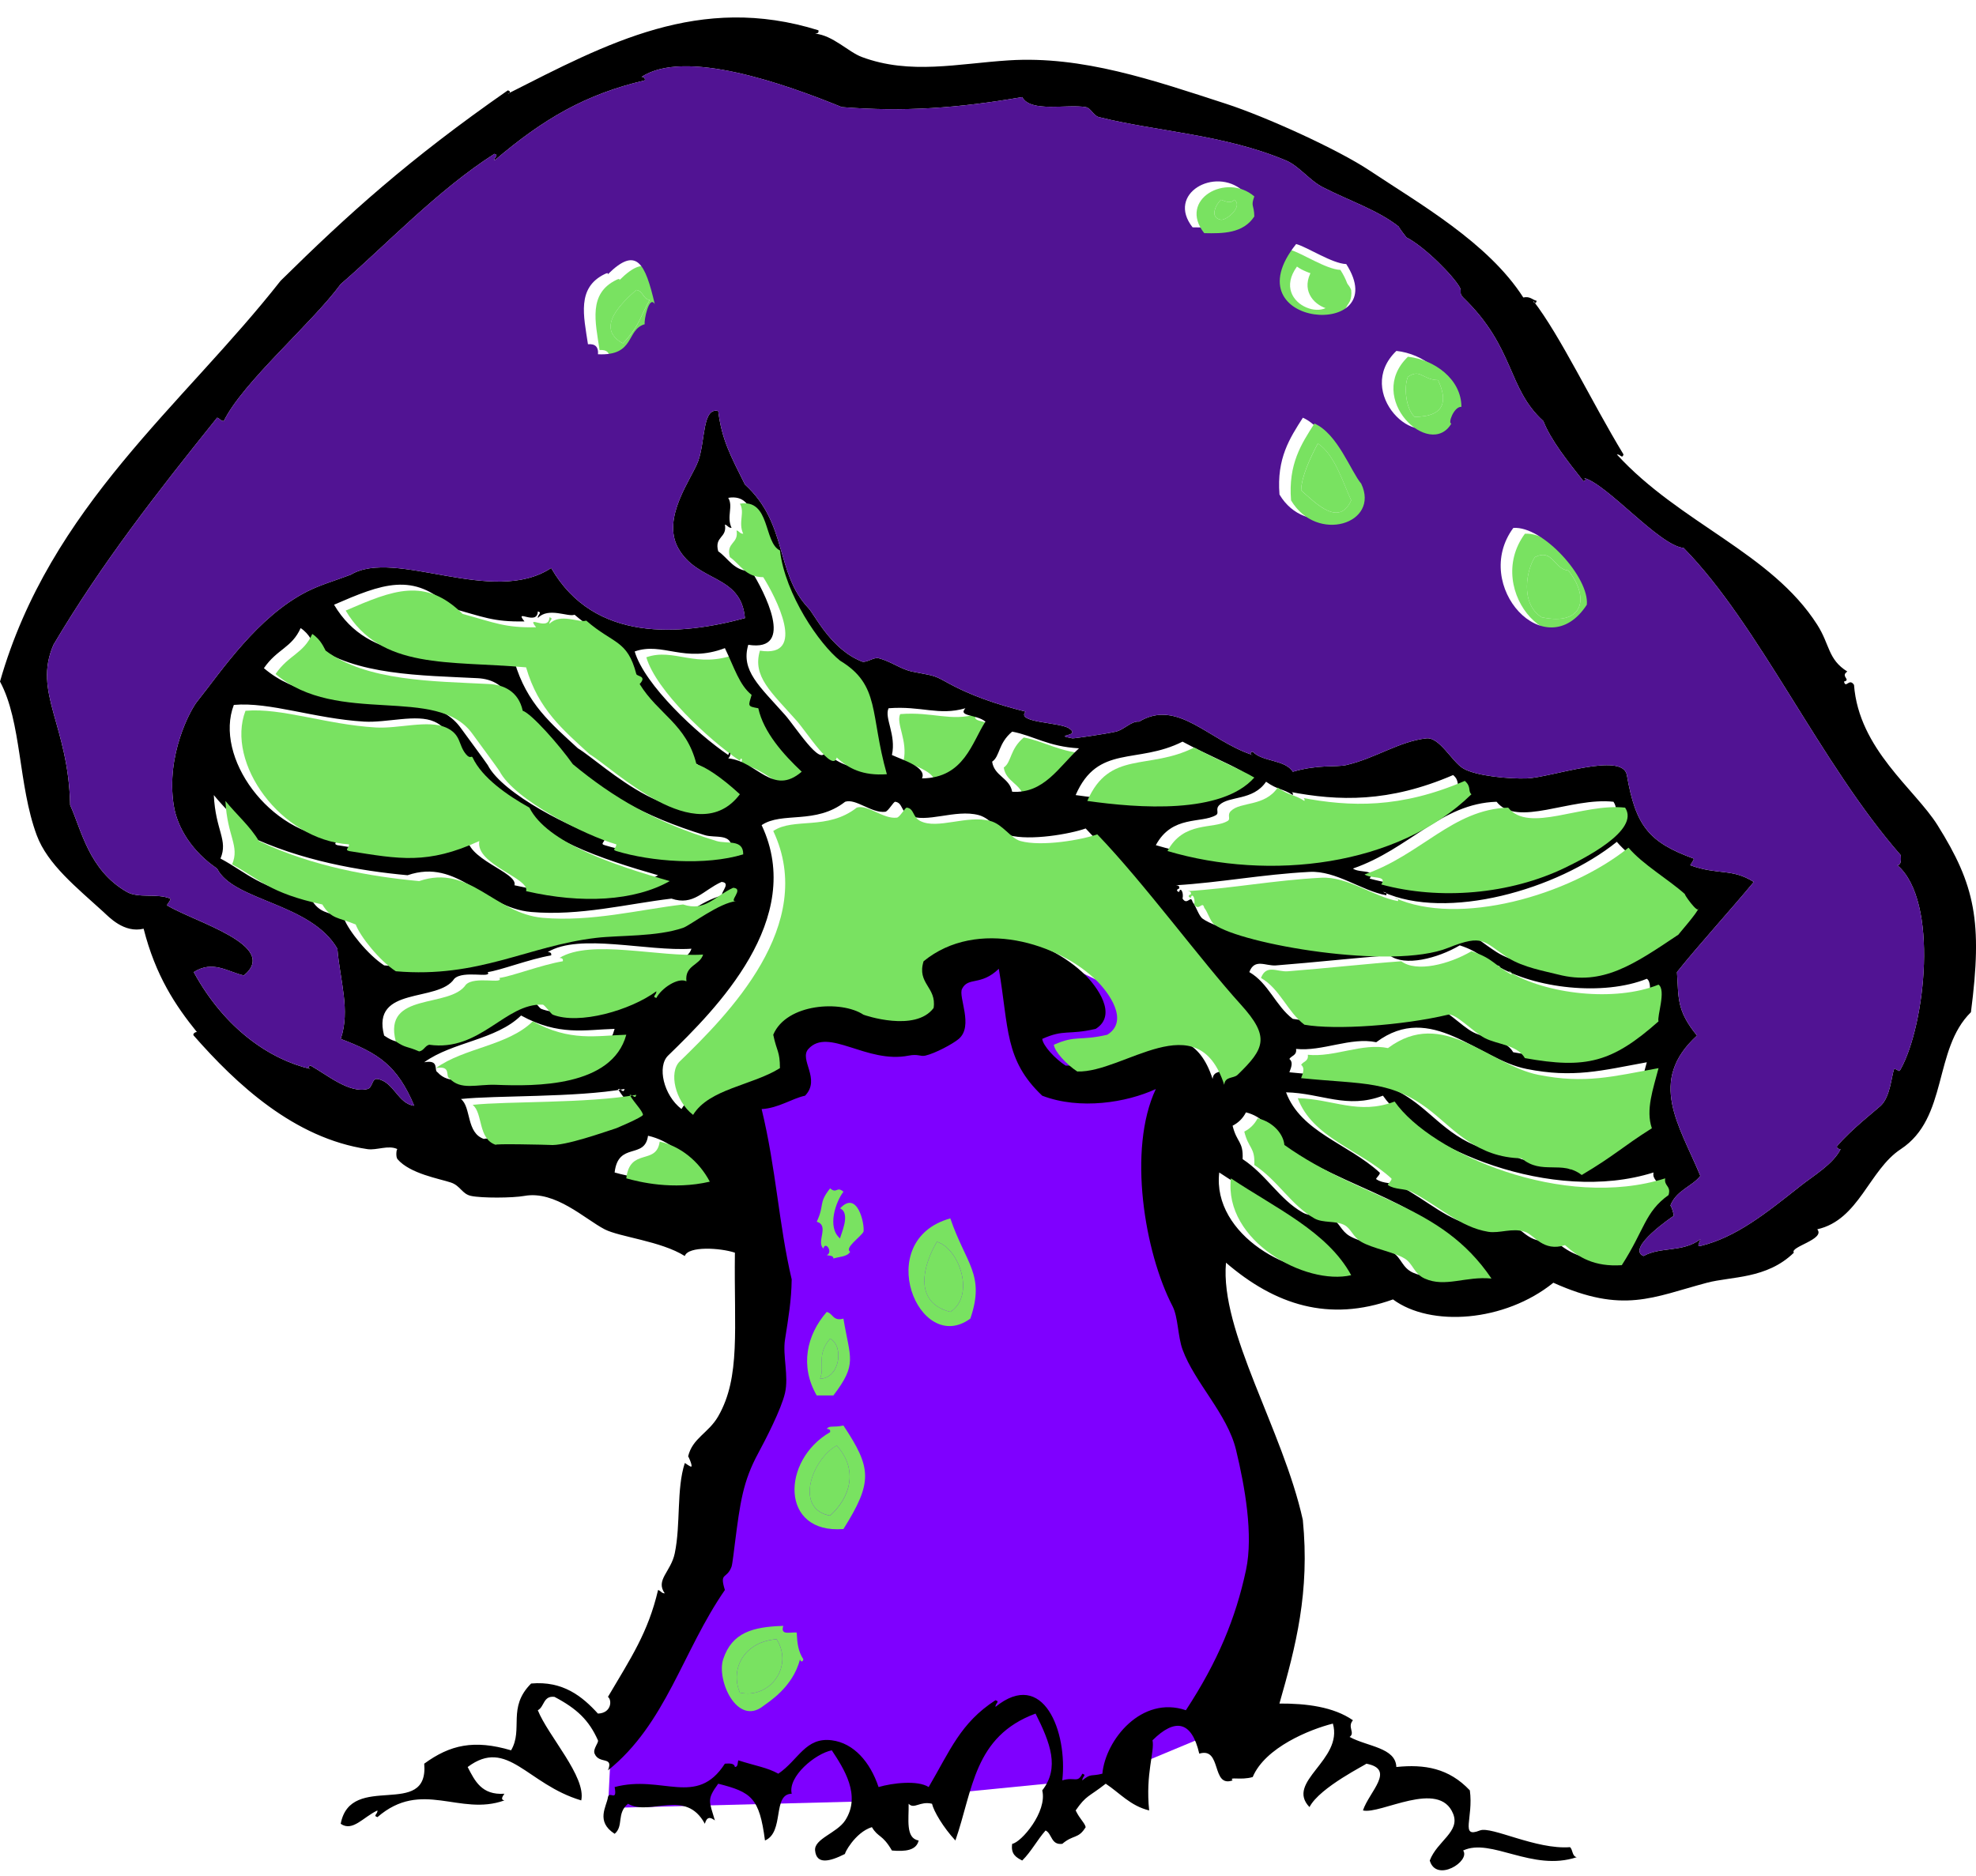 <?xml version="1.0" encoding="UTF-8" standalone="no"?>
<svg width="339.52" xmlns="http://www.w3.org/2000/svg" height="322.36">
 <g id="svg_57">
  <g id="svg_59" fill-rule="evenodd">
   <path id="svg_2" fill="#7f00ff" d="m210.65 296.94s6.888-18.368 6.888-30.421c0-12.054-8.61-34.439-8.61-34.439s-4.018-24.107-5.165-32.717c-1.148-8.609 0-23.533 0-23.533l-52.233-25.255-28.125 30.421s6.314 27.551 8.036 38.457c1.722 10.905-10.332 41.326-10.332 41.326l-16.071 38.457-0.574 11.479 44.771-1.148 40.752-4.018 20.663-8.609z"/>
   <g fill="#79e261">
    <path id="svg_7" d="m221.7 42.94c1.965 0.535 6.19 3.361 8.609 3.444 8.368 13.095-20.227 11.071-8.609-3.444zm7.461 6.888c-0.961-2.483-4.357-2.531-6.313-4.018-4.923 6.784 7.077 10.61 6.313 4.018z"/>
    <path id="svg_8" d="m112.78 56.716c-3.268 0.953-1.58 5.476-8.036 5.166 0.104-1.252-0.47-1.826-1.722-1.722-0.736-4.894-1.96-9.694 2.87-12.054 0.898-0.439 0.389 0.182 0.574 0 4.929-4.868 6.396-1.851 8.036 5.166-0.985-1.655-1.913 2.929-1.722 3.444zm-5.739 2.296c2.999-3.253 2.799-4.319 4.592-7.462-1.17-0.169-1.125-1.553-2.296-1.722-2.291 2.041-7.253 6.522-2.296 9.184z"/>
    <path id="svg_9" d="m225.85 45.81c1.956 1.487 5.353 1.535 6.313 4.018 0.764 6.592-11.236 2.766-6.313-4.018z"/>
    <path id="svg_10" d="m109.33 49.828c1.17 0.169 1.125 1.553 2.296 1.722-1.793 3.143-1.593 4.208-4.592 7.462-4.956-2.662 0.006-7.143 2.296-9.184z"/>
    <path id="svg_11" d="m241.92 64.751c2.159-1.45 2.424 0.499 5.166 0.574 1.577 3.335 1.407 6.293-4.018 6.313-1.535-1.406-1.885-5.174-1.148-6.887z"/>
    <path id="svg_12" d="m226.43 76.231c2.875 1.741 4.466 7.05 5.739 9.758-2.088 4.595-5.963 0.608-8.609-1.722 0.086-2.39 1.541-5.531 2.87-8.036z"/>
    <path id="svg_13" d="m262.01 91.729c5.091-0.363 13.1 8.583 12.627 13.202-7.02 10.824-19.946-3.285-12.627-13.202zm2.869 14.349c7.35 1.57 8.229-3.503 4.592-8.036-2.506-0.222-2.616-3.821-5.739-2.296-1.366 1.978-2.661 7.926 1.147 10.332z"/>
    <path id="svg_14" d="m263.73 95.747c3.123-1.525 3.233 2.074 5.739 2.296 3.638 4.533 2.758 9.605-4.592 8.036-3.807-2.407-2.512-8.355-1.147-10.332z"/>
    <path id="svg_15" d="m132.29 122.72c0.909 4.14 4.321 7.953 7.462 10.906-4.986 4.292-7.639-1.79-12.627-2.296 0.689-0.659 0.224-1.455 0-0.574-5.4-3.669-14.398-12.08-16.072-17.793 4.787-1.702 8.533 2.075 15.498-0.574 1.646 3.404 2.476 6.326 4.592 8.036-0.575 1.953-0.756 1.955 1.147 2.295z"/>
    <path id="svg_16" d="m171.32 125.02c-2.3 3.494-3.641 9.703-10.905 9.758 0.87-1.9-3.192-3.121-5.166-4.018 0.773-3.473-1.347-6.395-0.574-8.036 5.653-0.443 8.61 1.333 13.202 0-1.338 1.46 1.844 0.994 3.443 2.296z"/>
    <path id="svg_17" d="m175.91 126.74c3.745 0.721 6.125 2.567 11.479 2.87-3.475 3.202-6.019 7.813-11.479 7.462-0.459-2.411-3.073-2.667-3.444-5.166 1.375-0.936 1.002-3.128 3.444-5.166z"/>
    <path id="svg_18" d="m160.99 213.41c3.945 1.234 6.573 9.345 2.296 12.054-6.658-1.698-4.459-8.453-2.296-12.054z"/>
    <path id="svg_19" d="m142.05 225.47c1.095 0.244 1.039 1.64 2.87 1.147 1.138 6.89 2.445 7.726-1.722 13.202h-2.87c-2.911-5.02-1.749-10.383 1.722-14.349zm-1.148 11.48c3.438-0.062 4.14-5.685 1.722-6.888-2.421 2.873-0.825 4.648-1.722 6.888z"/>
    <path id="svg_20" d="m142.62 230.06c2.417 1.203 1.716 6.825-1.722 6.888 0.897-2.24-0.699-4.015 1.722-6.888z"/>
   </g>
   <path id="svg_21" d="m87.244 15.537c0.651 0.109 0.319 0.576 0 0.574 17.087-8.657 32.97-17.281 53.38-10.905 0.105 0.488-0.224 0.542-0.574 0.574 3.066 0.293 5.698 3.148 8.036 4.018 8.312 3.093 16.495 1.13 25.255 0.574 12.644-0.802 24.788 3.396 37.31 7.462 6.831 2.219 19.212 7.835 24.681 11.479 8.499 5.663 20.363 12.383 26.403 21.812 1.199-0.243 1.521 0.393 2.296 0.574-0.109 0.652-0.576 0.319-0.574 0 4.69 6.075 9.9 17.175 15.498 26.403-0.255 0.834-0.504-0.059-1.148 0 10.805 11.821 26.558 16.906 34.439 29.273 2.194 3.444 1.809 5.939 5.165 8.036-1.27 0.827 0.723 1.4-0.573 1.722 0.32 1.296 0.895-0.696 1.722 0.574 0.827 11.053 10.469 17.912 14.35 24.107 6.454 10.305 7.758 16.536 5.739 32.143-6.492 6.371-3.879 18.162-12.054 23.533-5.461 3.589-7.183 12.173-14.349 13.775 1.448 1.731-4.801 3.02-4.019 4.019-4.673 4.556-10.754 4.06-14.923 5.166-9.334 2.476-14.386 5.407-26.403 0-8.367 6.759-21.09 7.653-27.552 2.869-11.023 3.949-20.273 0.935-28.698-6.313-1.053 11.836 9.774 28.691 13.201 44.196 1.229 12.396-1.206 21.744-4.018 31.569 4.556-0.026 9.283 0.542 12.627 2.87-1.02 1.2 0.451 2.157-0.573 2.869 3.058 1.669 7.913 1.814 8.035 5.166 4.823-0.498 9.016 0.183 12.628 4.018 0.655 4.741-1.735 8.271 1.722 6.889 1.969-0.788 9.657 3.331 15.498 2.869 0.493 0.463 0.34 1.572 1.147 1.723-7.624 2.558-14.736-3.402-19.516-1.148 1.304 1.838-4.626 5.579-5.739 1.722 1.276-3.365 5.267-4.933 4.018-8.035-2.416-6.001-12.517 0.176-15.497-0.574 1.079-3.24 5.697-7.068 0.573-8.036 0.227 0.043-8.011 4.037-9.758 7.462-4.199-4.377 5.824-8.057 4.019-14.35-3.904 0.976-11.635 4.082-13.775 9.184-2.062 0.609-4.173-0.129-3.444 0.574-3.727 1.33-1.799-5.8-5.739-4.592-1.313-5.701-4.201-6.103-8.036-2.296 0.404 1.911-1.229 5.728-0.574 12.054-3.23-0.787-5.042-2.994-7.462-4.592-2.948 2.316-3.325 1.937-5.165 4.592 0.736 1.531 1.542 2.102 1.722 2.87-1.266 2.083-2.103 1.231-4.018 2.87-1.965 0.242-1.726-1.72-2.87-2.296-1.439 1.622-2.473 3.649-4.019 5.165-1.006-0.524-1.994-1.067-1.722-2.869 1.545-0.235 6.062-5.491 5.166-9.185 3.041-3.885 1.377-8.166-1.148-13.201-10.626 3.923-10.752 13.131-13.775 21.812-2.085-2.242-3.725-5.026-4.018-6.313-2.095-0.51-3.057 1.014-4.018 0 0.056 2.622-0.575 5.932 1.722 6.313-0.392 1.713-2.285 1.924-4.592 1.722-1.692-2.883-2.327-2.149-3.444-4.018-2.945 0.917-4.857 4.727-4.592 4.592-2.719 1.378-4.924 1.86-5.166-0.574-0.2-2.012 3.753-2.995 5.166-5.166 2.802-4.304-0.246-8.952-2.296-12.054-2.85 0.564-7.583 4.511-6.888 7.462-3.373 0.05-1.203 6.6-4.592 8.036-0.96-7.354-2.329-8.31-8.036-9.758-2.023 2.771-1.533 2.998-0.574 6.313-0.827-0.643-1.4-0.618-1.722 0.574-3.322-6.145-9.392-1.238-13.202-3.443-2.021 1.673-0.696 3.818-2.296 5.165-3.322-2.137-1.375-4.697-1.148-6.313 0.245-1.12 1.64 0.938 1.148-1.722 8.17-2.188 14.083 3.538 18.941-4.019 0.815-0.049 1.625-0.095 1.722 0.574 0.558-0.016 0.445-0.703 0.574-1.147 3.083 0.981 4.953 1.228 6.888 2.296 3.472-2.362 4.662-6.322 9.184-5.74 3.788 0.487 6.591 3.73 8.036 8.036 2.381-0.7 6.721-1.212 8.61 0 3.7-6.301 5.451-11.012 11.479-14.924 0.835 0.255-0.058 0.504 0 1.148 8.219-6.668 12.417 4.273 11.48 12.627 2.161-0.652 2.613 0.55 3.443-1.147 0.834 0.254-0.059 0.504 0 1.147 1.556-1.258 1.429-0.636 3.444-1.147 0.537-5.835 6.766-13.494 14.35-10.906 5.471-8.34 8.561-15.805 10.331-24.106 1.28-6.005-0.181-14.307-1.722-20.664-1.496-6.171-7.104-11.532-9.184-17.219-0.823-2.25-0.746-5.584-1.723-7.462-4.775-9.187-7.765-26.902-2.869-37.309-4.999 2.319-13.029 3.635-19.516 1.147-6.509-6.153-5.714-11.618-7.462-21.811-3.119 3.003-5.238 1.327-6.313 3.444-0.697 1.371 2.034 6.389-0.574 8.609-1.007 0.857-4.059 2.492-5.74 2.87-0.864 0.194-1.225-0.325-2.87 0-7.258 1.436-13.786-4.938-17.22-1.147-1.669 1.841 2.203 5.155-0.574 8.035-2.208 0.459-4.575 2.149-7.462 2.296 2.519 10.384 2.922 19.717 5.166 29.273-0.047 3.597-0.551 6.512-1.147 10.331-0.435 2.78 0.665 6.261 0 9.184-0.633 2.781-3.371 8.078-4.592 10.332-2.635 4.866-3.115 8.455-4.018 15.497-0.108 0.84-0.427 3.619-0.574 4.019-0.831 2.255-2.125 0.864-1.148 4.018-7.294 10.548-10.119 22.998-20.089 30.995 1.009-2.523-1.506-0.977-2.296-2.87-0.337-0.811 0.749-1.905 0.574-2.296-1.545-3.459-3.602-5.425-7.462-7.462-1.964-0.242-1.725 1.72-2.87 2.296 1.769 4.424 8.351 11.449 7.461 15.498-9.34-2.777-12.66-10.875-19.515-5.74 1.238 2.397 2.411 4.86 6.313 4.592-0.353 0.512-0.693 1.027 0 1.148-7.72 2.78-14.186-3.715-21.811 2.87-0.834-0.255 0.058-0.504 0-1.148-2.449 1.144-4.283 3.719-6.314 2.296 1.704-9.049 15.172-0.692 14.35-10.332 4.448-3.251 8.562-4.172 14.923-2.296 2.147-3.646-0.703-7.328 3.444-11.479 5.441-0.485 8.762 2.179 11.479 5.166 2.339-0.077 2.452-2.328 1.722-2.87 3.94-6.688 6.896-11.047 8.61-18.367 0.465 0.109 0.572 0.576 1.148 0.574-1.639-2.311 1.053-3.683 1.722-6.888 1.038-4.975 0.269-11.043 1.722-15.498 0.025-0.075 1.048 0.783 1.148 0.574 0.137-0.286-0.555-1.803-0.574-1.722 0.741-3.152 3.499-3.989 5.166-6.888 3.881-6.75 2.702-14.984 2.87-28.125-2.478-0.832-8.013-1.18-8.61 0.573-4.137-2.588-11.204-3.258-13.775-4.592-3.405-1.767-8.473-6.697-13.775-5.739-2.056 0.371-7.366 0.394-9.184 0-1.559-0.338-1.809-1.744-3.444-2.296-1.941-0.656-7.042-1.509-9.184-4.019-0.336-0.394-0.184-1.81 0-1.722-1.575-0.761-3.552 0.238-5.166 0-12.58-1.855-22.562-11.204-29.847-19.515-0.293-0.335 0.45-0.727 0.574-0.574-3.732-4.605-7.127-9.718-9.184-17.793-3.365 0.811-5.976-2.038-6.888-2.87-4.596-4.195-9.615-8.177-11.479-13.202-3.196-8.62-2.574-19.505-6.311-26.404 8.602-30.122 31.42-47.476 48.214-68.878 11.559-11.391 21.966-20.833 39.031-32.717zm57.398 2.87c-9.711-3.954-26.98-10.132-34.439-5.166 0.228-0.152 0.774 0.227 0.574 0.574-10.143 2.384-17.378 6.575-25.829 13.776-0.059-0.644 0.834-0.894 0-1.148-9.71 6.172-18.982 15.995-26.403 22.385-4.965 6.758-16.838 16.881-20.089 23.533-0.576 0.002-0.683-0.465-1.148-0.574-10.407 12.953-19.921 25.149-28.125 39.031-3.567 8.237 2.598 13.745 2.87 27.551 1.913 4.167 3.189 11.183 9.758 14.923 1.992 1.135 5.212 0.19 7.461 1.148 0.219 0.093-0.656 1.098-0.574 1.148 4.659 2.86 19.458 6.904 13.201 12.054-2.814-0.634-5.33-2.676-8.609-0.574 5.321 9.757 13.12 15.039 20.089 16.646-0.302-0.069-0.665-0.407 0-0.574 2.966 1.665 6.618 4.797 9.757 4.019 0.919-0.229 0.744-1.887 1.722-1.723 2.834 0.478 3.515 4.287 6.314 4.592-2.917-6.921-6.149-9.027-12.628-11.479 1.691-4.926-0.14-10.092-0.574-15.497-4.581-7.899-17.877-8.183-20.664-13.776-4.233-2.875-6.848-6.967-7.461-10.905-1.347-8.646 2.883-16.373 4.018-17.793 4.264-5.339 10.367-14.605 18.941-18.941 2.271-1.148 5.047-1.942 7.462-2.87 7.667-4.606 24.406 5.48 34.439-1.148 7.414 12.892 22.255 11.602 33.291 8.61-0.664-7.605-8.172-6.058-11.479-12.054-2.887-5.232 2.329-11.871 3.444-14.923 1.252-3.429 0.695-9.307 3.444-8.61 0.621 4.923 2.073 7.583 4.592 12.627 7.424 6.778 5.141 15.124 10.906 21.237 1.105 1.172 3.864 7.083 9.184 9.184 0.738 0.292 2.044-0.783 2.87-0.574 2.081 0.525 3.815 1.895 5.74 2.296 3.369 0.703 3.571 0.501 5.74 1.722 4.406 2.48 8.961 3.951 13.775 5.166-1.688 1.929 5.847 1.799 7.462 2.87 2.242 1.486-3.025 1.033 0.574 1.722 0.224 0.043 5.579-0.723 7.462-1.148 1.45-0.328 2.655-1.862 4.018-1.722 6.641-4.025 12.016 3.309 19.516 5.74-0.319 0.002-0.651-0.465 0-0.574 1.676 1.768 5.558 1.33 6.888 3.444 4.415-1.293 7.454-0.745 9.184-1.148 5.048-1.177 9.109-4.085 13.775-4.592 2.259-0.245 4.4 4.025 6.313 5.166 2.223 1.326 8.022 1.82 10.906 1.722 4.108-0.14 16.517-4.636 17.219-0.574 1.516 8.767 3.815 11.562 11.479 14.35 0.188 0.068-0.627 1.128-0.573 1.148 4.702 1.724 7.161 0.479 10.905 2.87-3.777 4.58-9.613 10.989-13.201 15.497 0.33 4.34-0.17 6.48 3.443 10.906-8.552 7.8-3.064 15.336 0.574 24.106-1.378 1.823-4.192 2.482-5.166 5.166 0.1-0.274 0.694 1.558 0.574 1.722 0.04-0.054-8.298 5.591-5.166 6.888 2.914-1.652 6.68-0.566 9.758-2.869-0.022 0.313-0.729 1.325 0 1.147 6.145-1.494 11.191-5.56 17.22-10.331 2.273-1.801 5.568-3.707 6.888-6.314-0.057 0.111-0.898-0.19-0.574-0.573 2.351-2.78 6.758-6.223 7.462-6.889 1.641-1.553 1.827-4.973 2.296-6.313 0.767 0.01 0.734 0.745 1.147 0 4.19-7.549 6.602-28.851-0.573-35.013 0.668-0.097 0.623-0.907 0.573-1.722-13.812-15.742-24.365-39.635-37.309-52.806-4.223-0.394-13.287-11.177-17.219-12.054 0.303 0.068 0.663 0.409 0 0.574-2.874-3.628-5.612-7.103-6.889-10.332-6.235-5.659-4.825-12.571-13.775-21.237-0.774-0.75-0.175-0.99-0.573-1.722-1.074-1.97-6.071-7.036-9.185-8.609 0.066 0.033-1.778-2.23-1.147-1.722-3.646-2.936-8.52-4.491-13.201-6.888-2.309-1.181-4.08-3.646-6.314-4.592-10.635-4.501-22.374-5.001-32.143-7.462-0.996-0.25-1.367-1.564-2.296-1.722-3.233-0.55-9.456 0.981-10.906-1.722-10.988 1.894-20.314 2.57-30.996 1.719zm-9.757 104.46c1.767 1.991 6.172 8.977 6.888 6.313 1.957 1.87 4.479 3.174 8.609 2.87-2.949-10.363-1.071-15.294-8.036-19.515-3.524-2.8-9.433-11.342-10.332-18.941-2.843-1.345-1.611-8.914-6.888-8.036 0.913 1.481-0.337 3.203 0.574 5.166-0.576 0.002-0.683-0.465-1.148-0.574 0.427 2.34-1.85 1.976-1.148 4.592 1.81 1.252 2.678 3.444 5.74 3.444 2.055 3.27 7.695 13.946-0.574 12.627-1.322 4.437 1.934 7.117 6.315 12.054zm-44.771-16.072c-5.392 0.104-7.071-0.783-12.628-2.296-6.419-6.338-11.907-4.115-20.089-0.574 6.065 10.245 17.745 8.574 30.995 9.758 2.106 7.272 6.375 10.738 10.906 14.923 4.217 2.511 18.458 16.669 25.829 6.888-3.374-3.107-6.063-4.773-7.462-5.166-1.715-6.907-6.564-8.575-9.758-13.776 1.327-1.426-0.459-1.281-0.574-1.722-1.546-5.931-3.931-5.104-8.61-9.184-1.102 0.456-4.505-1.373-6.313 0.574-0.059-0.644 0.834-0.894 0-1.148-0.092 2.601-4.188-0.618-2.296 1.723zm30.995 36.735c-10.498-3.205-17.697-7.419-24.681-13.201-2.336-3.303-7.097-8.692-8.61-9.184-0.726-3.359-3.318-4.468-5.74-4.592-9.604-0.49-21.06-0.465-28.125-5.74-0.25-0.403-0.761-1.85-2.296-2.87-1.538 3.418-4.016 3.554-6.313 6.888 10.668 9.098 27.79 1.735 33.865 10.332 0.254 0.36 4.475 6.085 4.592 6.313 2.581 5.044 14.854 11.124 20.089 12.628 0.058 0.645-0.834 0.892 0 1.148 5.965 1.833 15.368 2.549 21.811 0.574 0.043-2.671-2.793-1.747-4.592-2.296zm8.036-24.107c-2.116-1.709-2.946-4.632-4.592-8.036-6.964 2.648-10.711-1.128-15.498 0.574 1.673 5.714 10.671 14.125 16.072 17.793 0.224-0.881 0.689-0.084 0 0.574 4.988 0.506 7.641 6.588 12.627 2.296-3.141-2.953-6.553-6.766-7.462-10.906-1.903-0.339-1.722-0.341-1.147-2.295zm-40.753 32.717c9.591 2.216 18.638 1.698 24.681-1.722-9.412-2.688-21.05-6.528-24.107-12.627-3.794-2.114-8.146-5.146-9.757-8.61-0.195-0.419-0.388 0.347-1.148-0.574-1.367-1.656-0.771-3.391-3.444-4.592-3.012-1.353-8.185 0.234-12.054 0-8.608-0.521-16.183-3.418-22.385-2.87-3.416 8.893 5.993 22.192 17.793 22.959 0.058 0.644-0.834 0.894 0 1.148 8.661 1.38 13.468 2.35 22.385-1.722-0.709 4.046 8.743 6.392 8.036 8.61zm77.487-30.421c-4.591 1.333-7.548-0.443-13.202 0-0.773 1.641 1.347 4.562 0.574 8.036 1.974 0.897 6.036 2.118 5.166 4.018 7.264-0.055 8.605-6.264 10.905-9.758-1.598-1.302-4.78-0.836-3.443-2.296zm4.592 9.183c0.371 2.5 2.985 2.755 3.444 5.166 5.461 0.351 8.005-4.26 11.479-7.462-5.354-0.303-7.734-2.149-11.479-2.87-2.442 2.038-2.069 4.23-3.444 5.166zm32.717-3.444c-7.832 3.959-14.544 0.391-18.367 9.184 8.81 1.248 23.092 2.325 28.698-4.018-2.607-1.531-5.992-2.831-10.331-5.166zm46.493 5.74c-11.026 4.747-19.672 4.5-28.125 2.87 0.351 0.032 0.68 0.085 0.574 0.574-1.782-1.165-2.509-0.825-4.592-2.296-2.263 3.324-6.369 2.375-8.036 4.018-0.74 0.73 0.051 1.352-0.574 1.722-2.494 1.476-7.53-0.054-10.331 5.166 17.548 5.203 39.558 2.63 52.232-9.758-0.646-0.519 0.036-1.284-1.148-2.296zm-134.31 21.237c-7.535 0.889-15.753 3.025-24.107 2.296-8.278-0.723-12.54-9.298-21.237-6.314-8.098-0.739-18.389-2.482-27.551-6.888-1.449-2.482-3.905-4.605-5.74-6.888 0.302 6.134 2.495 7.708 1.148 10.906 4.679 2.522 6.381 4.915 15.498 6.888 1.565 2.579 2.71 2.17 5.74 3.444 0.757 2.037 4.053 6.194 6.888 8.036 14.298 1.232 22.702-4.365 34.439-5.74 4.03-0.472 10.373-0.162 14.923-1.722 1.231-0.422 6.264-4.351 9.184-4.592-1.611 0.246 1.438-2.14-0.574-2.296-3.174 1.425-4.791 4.159-8.611 2.87zm117.09-5.166c1.116 0.818 4.032 0.086 2.87 1.722 10.05 2.735 22.128 1.7 31.569-2.87 3.147-1.523 12.938-6.418 10.331-10.332-7.375-0.809-16.534 4.474-20.089 0-9.558 0.302-14.938 8.118-24.681 11.48zm-21.811 34.439c4.649-4.489 5.608-6.501 0.573-12.054-6.915-7.627-16.593-20.855-24.681-29.273-2.648 0.946-9.551 2.157-13.202 1.148-1.669-0.461-3.03-2.869-5.166-3.444-4.041-1.087-9.09 1.515-12.053 0-1.354-0.692-1.02-2.11-2.296-2.296-0.297-0.043-1.202 1.658-1.722 1.722-2.352 0.288-5.03-2.329-6.888-1.722-5.077 3.979-10.845 1.646-14.35 4.018 7.642 16.163-7.89 31.664-16.071 39.604-1.9 1.844-0.808 6.791 2.296 9.184 2.762-4.495 10.17-5.053 14.923-8.035-0.004-2.943-0.537-2.798-1.148-5.74 2.273-5.408 11.715-5.957 15.498-3.444 0.214 0.098 8.899 3.061 12.054-1.147 0.564-3.598-2.918-4.173-1.722-8.036 9.187-7.513 23.261-3.131 29.847 3.444 1.799 1.797 5.616 6.752 1.722 9.184-4.817 1.111-5.375 0.017-9.184 1.722 0.13 1.185 2.196 3.407 4.018 4.592 7.98 0.291 20.704-11.792 25.256 2.296 0.122-1.5 1.605-1.056 2.296-1.723zm26.977-30.421c0.351 0.033 0.68 0.086 0.574 0.574-4.249-0.763-8.62-4.261-13.202-4.018-8.188 0.435-15.292 1.833-22.959 2.296 0.351 0.033 0.68 0.086 0.574 0.574-0.319-0.002-0.651 0.465 0 0.574 0.181-0.924 0.817 0.044 0.574 1.148 0.826 1.27 1.4-0.723 1.722 0.574 0.608 0.743 1.052 2.384 1.722 2.87 4.641 3.366 30.532 7.891 40.179 4.018 6.201-2.49 6.023-1.023 10.332 1.722 2.562 1.633 6.344 2.291 8.609 2.87 7.597 1.943 12.902-1.683 20.663-6.888-0.207 0.139 3.474-3.984 3.444-4.592 0.07 1.439-2.863-2.808-2.296-2.296-2.877-2.598-7.278-5.111-9.758-8.036-10.25 8.259-29.246 13.613-40.178 8.61zm-143.5 10.332c0.35 0.033 0.679 0.086 0.574 0.574-3.73 0.634-8.789 2.598-10.906 2.87 0.844 1.15-4.196-0.388-5.74 1.148-2.762 4.167-14.314 1.137-12.054 9.758 1.754 1.189 1.799 0.758 4.018 1.722 0.819-0.138 0.968-0.945 1.722-1.148 8.788 1.251 13.047-7.173 19.516-6.888 0.303 0.014 1.433 1.609 1.722 1.722 4.523 1.776 13.311-0.722 17.793-4.018 0.058 0.645-0.834 0.894 0 1.148 0.856-1.677 3.738-3.587 5.166-2.87-0.307-2.794 2.288-2.686 2.87-4.592-7.593 0.512-19.246-2.723-24.681 0.574zm163.01 2.296c0.351 0.033 0.68 0.086 0.574 0.574-2.841-1.521-3.188-2.817-6.888-4.018-3.863 2.267-9.475 3.675-12.054 1.722-5.854 0.419-12.76 1.194-19.516 1.722-1.792 0.14-3.684-1.271-4.592 1.148 3.281 1.885 4.525 5.806 7.462 8.036 5.323 0.94 16.878 0.13 24.681-1.723 1.291-0.306 4.238 2.938 6.314 4.019 2.127 1.106 5.544 1.146 6.888 3.443 10.52 1.89 14.984 0.749 22.959-6.313-0.294-0.84 1.363-5.375 0-6.314-7.438 3.012-19.334 1.68-25.828-2.296zm-184.25 16.646c2.724-0.499 1.588 1.401 2.296 1.722 1.973 2.181 4.797 1.018 8.036 1.147 6.752 0.272 19.939 0.377 22.385-8.609-5.119 0.15-9.597 1.241-16.071-2.296-4.325 4.231-11.765 4.509-16.646 8.036zm171.04 7.461c3.858 3.062 7.896 7.907 15.498 8.036 3.473 2.946 6.943 0.243 10.332 2.87 5.763-3.424 6.87-4.76 12.053-8.036-1.097-3.146 0.226-6.773 1.148-10.331-7.807 1.421-12.606 2.756-20.663 1.147-8.397-1.676-16.373-11.665-25.829-4.592-4.38-0.932-9.245 1.63-13.775 1.148 0.171 1.128-0.775 1.138-1.148 1.722 0.634 0.519 0.397 1.284 0 2.296 10.78 1.101 15.541 0.307 22.384 5.74zm-160.71 5.74c-0.792-0.252 8.963-0.024 9.184 0 2.554 0.283 9.756-2.335 11.479-2.87-0.046 0.015 4.396-1.83 4.592-2.296-0.136-0.786-1.396-1.934-2.296-3.443 0.644-0.059 0.894 0.834 1.148 0-8.414 1.488-22.191 1.079-28.125 1.722 1.803 1.399 0.863 5.882 4.018 6.887zm154.4-7.462c-6.219 2.365-10.551-0.44-16.646-0.574 2.56 6.837 10.577 8.78 16.071 13.776 0.268 0.242-0.735 1.033-0.573 1.147 1.186 0.838 2.912 0.566 4.018 1.148 4.896 2.573 8.345 6.081 13.201 6.888 1.959 0.325 4.138-0.729 6.314 0 1.653 0.554 3.118 3.498 6.888 2.296 2.312 2.088 5.039 3.762 9.758 3.443 3.926-6.094 3.96-9.143 8.035-12.054 0.475-1.622-0.809-1.486-0.574-2.869-17.455 5.517-40.165-4.185-46.492-13.201zm-18.941 7.462c-0.153-1.785-1.803-3.905-4.592-4.592-0.519 1.012-1.284 1.777-2.296 2.296 0.729 2.966 1.863 2.651 1.722 5.739 4.121 2.718 6.287 6.895 10.332 9.185 1.484 0.84 3.699 0.348 5.166 1.147 1.133 0.618 1.452 2.03 2.87 2.87 1.906 1.13 5.632 1.753 7.461 2.87 1.458 0.89 1.567 2.596 3.444 3.443 3.526 1.593 7.038-0.443 11.479 0-8.827-13.059-21.956-13.284-35.586-22.958zm-107.33-0.574c-0.562 4.143-5.121 0.956-5.74 6.314 2.213 0.627 8.003 2.054 14.35 0.573-1.872-3.538-5.069-6.091-8.61-6.887zm118.81 22.959c-4.06-7.477-13.057-11.566-20.663-16.645-1.259 10.784 12.841 18.461 20.663 16.645z"/>
   <path id="svg_22" fill="#511393" d="m175.64 16.685c1.45 2.703 7.673 1.172 10.906 1.722 0.929 0.158 1.3 1.472 2.296 1.722 9.769 2.46 21.508 2.96 32.143 7.462 2.234 0.945 4.006 3.411 6.314 4.592 4.682 2.396 9.555 3.952 13.201 6.888-0.631-0.508 1.214 1.755 1.147 1.722 3.113 1.573 8.11 6.639 9.185 8.609 0.398 0.732-0.201 0.972 0.573 1.722 8.95 8.666 7.54 15.579 13.775 21.237 1.276 3.229 4.015 6.703 6.889 10.332 0.663-0.165 0.303-0.506 0-0.574 3.932 0.877 12.996 11.66 17.219 12.054 12.943 13.171 23.496 37.064 37.309 52.806 0.05 0.815 0.095 1.625-0.573 1.722 7.175 6.162 4.764 27.464 0.573 35.013-0.413 0.745-0.381 0.01-1.147 0-0.469 1.341-0.655 4.761-2.296 6.313-0.704 0.666-5.111 4.108-7.462 6.889-0.324 0.383 0.518 0.685 0.574 0.573-1.319 2.607-4.614 4.514-6.888 6.314-6.028 4.771-11.075 8.837-17.22 10.331-0.729 0.178-0.022-0.834 0-1.147-3.078 2.303-6.844 1.217-9.758 2.869-3.132-1.297 5.206-6.941 5.166-6.888 0.12-0.164-0.475-1.996-0.574-1.722 0.974-2.684 3.788-3.343 5.166-5.166-3.639-8.771-9.126-16.307-0.574-24.106-3.613-4.426-3.113-6.566-3.443-10.906 3.588-4.508 9.424-10.917 13.201-15.497-3.744-2.391-6.203-1.146-10.905-2.87-0.054-0.02 0.761-1.08 0.573-1.148-7.664-2.788-9.964-5.583-11.479-14.35-0.702-4.062-13.11 0.435-17.219 0.574-2.884 0.098-8.684-0.396-10.906-1.722-1.913-1.141-4.055-5.411-6.313-5.166-4.666 0.507-8.728 3.415-13.775 4.592-1.729 0.403-4.769-0.145-9.184 1.148-1.33-2.115-5.212-1.676-6.888-3.444-0.651 0.109-0.319 0.576 0 0.574-7.5-2.431-12.875-9.765-19.516-5.74-1.362-0.14-2.567 1.394-4.018 1.722-1.883 0.425-7.238 1.191-7.462 1.148-3.6-0.688 1.668-0.235-0.574-1.722-1.615-1.071-9.15-0.941-7.462-2.87-4.814-1.215-9.369-2.686-13.775-5.166-2.169-1.221-2.371-1.02-5.74-1.722-1.925-0.401-3.659-1.771-5.74-2.296-0.826-0.208-2.132 0.866-2.87 0.574-5.32-2.101-8.078-8.012-9.184-9.184-5.765-6.113-3.481-14.459-10.906-21.237-2.519-5.044-3.971-7.705-4.592-12.627-2.749-0.697-2.192 5.181-3.444 8.61-1.115 3.053-6.331 9.691-3.444 14.923 3.308 5.996 10.816 4.449 11.479 12.054-11.035 2.992-25.877 4.282-33.291-8.61-10.033 6.628-26.771-3.458-34.439 1.148-2.415 0.928-5.191 1.722-7.462 2.87-8.575 4.336-14.678 13.602-18.941 18.941-1.135 1.421-5.364 9.147-4.018 17.793 0.613 3.938 3.228 8.031 7.461 10.905 2.787 5.593 16.083 5.876 20.664 13.776 0.434 5.405 2.265 10.571 0.574 15.497 6.479 2.452 9.711 4.559 12.628 11.479-2.799-0.305-3.48-4.114-6.314-4.592-0.978-0.164-0.803 1.494-1.722 1.723-3.139 0.778-6.791-2.354-9.757-4.019-0.665 0.167-0.302 0.505 0 0.574-6.969-1.606-14.768-6.889-20.089-16.646 3.279-2.102 5.795-0.06 8.609 0.574 6.257-5.149-8.542-9.193-13.201-12.054-0.083-0.05 0.793-1.055 0.574-1.148-2.25-0.958-5.469-0.013-7.461-1.148-6.568-3.74-7.845-10.756-9.758-14.923-0.272-13.806-6.437-19.314-2.87-27.551 8.205-13.882 17.718-26.078 28.125-39.031 0.465 0.109 0.572 0.576 1.148 0.574 3.251-6.652 15.125-16.775 20.089-23.533 7.421-6.391 16.693-16.213 26.403-22.385 0.834 0.254-0.059 0.504 0 1.148 8.451-7.201 15.686-11.392 25.829-13.776 0.2-0.347-0.346-0.726-0.574-0.574 7.459-4.967 24.728 1.212 34.439 5.166 10.683 0.854 20.009 0.178 30.996-1.719zm29.273 22.385c3.236 0.075 6.692 0.053 8.609-2.87-0.051-2.144-0.644-1.636 0-3.444-4.795-4.142-13.171 0.523-8.609 6.314zm26.403 6.314c-2.419-0.083-6.645-2.909-8.609-3.444-11.618 14.515 16.977 16.539 8.609 3.444zm-118.81 6.888c-1.639-7.017-3.107-10.034-8.036-5.166-0.185 0.182 0.325-0.439-0.574 0-4.83 2.359-3.606 7.16-2.87 12.054 1.252-0.104 1.826 0.47 1.722 1.722 6.456 0.31 4.768-4.212 8.036-5.166-0.191-0.515 0.737-5.099 1.722-3.444zm136.61 16.645c-0.004-4.752-4.645-8.115-9.184-8.61-7.454 7.145 3.794 17.719 7.462 11.479-0.654 0.039 0.442-2.947 1.722-2.869zm-17.218 13.202c-1.766-2.067-4.041-8.582-8.036-10.332-2.239 3.5-4.522 6.958-4.018 13.202 4.426 7.483 15.342 4 12.054-2.87zm40.752 21.811c0.473-4.618-7.536-13.564-12.627-13.202-7.319 9.918 5.607 24.027 12.627 13.202z"/>
   <g fill="#79e261">
    <path id="svg_23" d="m215.52 33.756c-0.644 1.808-0.051 1.3 0 3.444-1.917 2.923-5.373 2.945-8.609 2.87-4.563-5.791 3.813-10.456 8.609-6.314zm-5.74 0.575c-0.808 0.75-2.063 3.038 0 3.444 1.058 0.087 3.839-2.349 2.296-3.444-0.518 0.634-1.284 0.397-2.296 0z"/>
    <path id="svg_24" d="m212.08 34.331c1.543 1.095-1.238 3.531-2.296 3.444-2.063-0.406-0.808-2.694 0-3.444 1.012 0.397 1.778 0.634 2.296 0z"/>
    <path id="svg_25" d="m249.38 72.787c-3.668 6.239-14.916-4.334-7.462-11.479 4.539 0.495 9.18 3.857 9.184 8.61-1.281-0.079-2.377 2.907-1.722 2.869zm-6.314-1.148c5.425-0.021 5.595-2.978 4.018-6.313-2.742-0.075-3.007-2.024-5.166-0.574-0.737 1.712-0.387 5.48 1.148 6.887z"/>
    <path id="svg_26" d="m221.83 85.989c-0.505-6.244 1.778-9.701 4.018-13.202 3.995 1.75 6.271 8.265 8.036 10.332 3.288 6.87-7.628 10.353-12.054 2.87zm1.722-1.722c2.646 2.33 6.521 6.317 8.609 1.722-1.273-2.708-2.864-8.017-5.739-9.758-1.329 2.505-2.784 5.646-2.87 8.036z"/>
    <path id="svg_27" d="m130.57 111.82c8.269 1.319 2.629-9.357 0.574-12.627-3.062 0-3.93-2.192-5.74-3.444-0.702-2.616 1.575-2.252 1.148-4.592 0.465 0.109 0.572 0.576 1.148 0.574-0.911-1.962 0.339-3.685-0.574-5.166 5.277-0.878 4.045 6.69 6.888 8.036 0.899 7.6 6.808 16.141 10.332 18.941 6.964 4.221 5.086 9.152 8.036 19.515-4.131 0.304-6.652-1-8.609-2.87-0.715 2.664-5.121-4.322-6.888-6.313-4.382-4.937-7.638-7.617-6.315-12.054z"/>
    <path id="svg_28" d="m94.41 106.08c0.834 0.254-0.059 0.504 0 1.148 1.808-1.947 5.211-0.118 6.313-0.574 4.679 4.081 7.064 3.253 8.61 9.184 0.115 0.441 1.901 0.296 0.574 1.722 3.193 5.201 8.042 6.869 9.758 13.776 1.398 0.393 4.088 2.058 7.462 5.166-7.371 9.781-21.612-4.377-25.829-6.888-4.531-4.185-8.8-7.651-10.906-14.923-13.25-1.184-24.93 0.487-30.995-9.758 8.183-3.542 13.67-5.765 20.089 0.574 5.557 1.513 7.236 2.399 12.628 2.296-1.892-2.342 2.204 0.877 2.296-1.723z"/>
    <path id="svg_29" d="m127.7 146.83c-6.443 1.975-15.846 1.259-21.811-0.574-0.834-0.256 0.058-0.503 0-1.148-5.236-1.504-17.509-7.584-20.089-12.628-0.117-0.229-4.337-5.954-4.592-6.313-6.075-8.597-23.196-1.234-33.865-10.332 2.297-3.334 4.775-3.47 6.313-6.888 1.535 1.02 2.046 2.467 2.296 2.87 7.065 5.274 18.521 5.25 28.125 5.74 2.421 0.124 5.014 1.233 5.74 4.592 1.513 0.492 6.274 5.881 8.61 9.184 6.984 5.782 14.184 9.996 24.681 13.201 1.799 0.549 4.635-0.375 4.592 2.296z"/>
    <path id="svg_30" d="m82.356 144.54c-8.917 4.072-13.725 3.102-22.385 1.722-0.834-0.254 0.058-0.504 0-1.148-11.8-0.767-21.209-14.066-17.793-22.959 6.202-0.548 13.777 2.349 22.385 2.87 3.869 0.234 9.042-1.353 12.054 0 2.673 1.201 2.077 2.936 3.444 4.592 0.76 0.92 0.953 0.155 1.148 0.574 1.612 3.464 5.963 6.496 9.757 8.61 3.058 6.099 14.696 9.94 24.107 12.627-6.043 3.42-15.09 3.938-24.681 1.722 0.707-2.218-8.745-4.564-8.036-8.61z"/>
    <path id="svg_31" d="m215.52 133.63c-5.606 6.342-19.889 5.265-28.698 4.018 3.823-8.792 10.535-5.224 18.367-9.184 4.338 2.335 7.723 3.635 10.331 5.166z"/>
    <path id="svg_32" d="m252.83 136.5c-12.675 12.388-34.685 14.961-52.232 9.758 2.801-5.22 7.837-3.69 10.331-5.166 0.625-0.37-0.166-0.992 0.574-1.722 1.667-1.643 5.773-0.694 8.036-4.018 2.083 1.471 2.81 1.131 4.592 2.296 0.105-0.488-0.224-0.542-0.574-0.574 8.453 1.63 17.099 1.877 28.125-2.87 1.184 1.012 0.502 1.777 1.148 2.296z"/>
    <path id="svg_33" d="m125.98 152.57c2.012 0.156-1.037 2.542 0.574 2.296-2.919 0.241-7.953 4.169-9.184 4.592-4.551 1.56-10.894 1.25-14.923 1.722-11.737 1.375-20.141 6.972-34.439 5.74-2.835-1.842-6.13-5.999-6.888-8.036-3.029-1.273-4.175-0.865-5.74-3.444-9.116-1.973-10.819-4.365-15.498-6.888 1.347-3.197-0.846-4.771-1.148-10.906 1.835 2.282 4.291 4.405 5.74 6.888 9.163 4.405 19.454 6.149 27.551 6.888 8.697-2.984 12.959 5.591 21.237 6.314 8.354 0.729 16.572-1.407 24.107-2.296 3.821 1.288 5.438-1.446 8.611-2.87z"/>
    <path id="svg_34" d="m259.14 138.8c3.555 4.474 12.714-0.809 20.089 0 2.607 3.913-7.184 8.808-10.331 10.332-9.441 4.57-21.52 5.605-31.569 2.87 1.162-1.636-1.754-0.904-2.87-1.722 9.742-3.363 15.122-11.179 24.681-11.48z"/>
    <path id="svg_35" d="m210.35 186.44c-4.552-14.088-17.275-2.005-25.256-2.296-1.821-1.185-3.888-3.407-4.018-4.592 3.809-1.705 4.366-0.61 9.184-1.722 3.895-2.432 0.077-7.387-1.722-9.184-6.586-6.575-20.661-10.957-29.847-3.444-1.196 3.863 2.286 4.438 1.722 8.036-3.154 4.208-11.839 1.245-12.054 1.147-3.782-2.513-13.224-1.964-15.498 3.444 0.611 2.942 1.144 2.797 1.148 5.74-4.753 2.982-12.162 3.54-14.923 8.035-3.104-2.393-4.196-7.34-2.296-9.184 8.182-7.94 23.713-23.442 16.071-39.604 3.504-2.372 9.272-0.039 14.35-4.018 1.857-0.606 4.536 2.01 6.888 1.722 0.52-0.064 1.424-1.766 1.722-1.722 1.277 0.186 0.942 1.604 2.296 2.296 2.963 1.515 8.013-1.087 12.053 0 2.135 0.575 3.497 2.983 5.166 3.444 3.651 1.009 10.554-0.202 13.202-1.148 8.088 8.417 17.766 21.646 24.681 29.273 5.035 5.553 4.076 7.564-0.573 12.054-0.691 0.668-2.174 0.224-2.296 1.723z"/>
    <path id="svg_36" d="m279.81 145.68c2.479 2.924 6.881 5.438 9.758 8.036-0.567-0.512 2.366 3.735 2.296 2.296 0.029 0.608-3.651 4.731-3.444 4.592-7.761 5.205-13.066 8.831-20.663 6.888-2.266-0.58-6.047-1.237-8.609-2.87-4.309-2.745-4.131-4.211-10.332-1.722-9.646 3.873-35.538-0.652-40.179-4.018-0.67-0.486-1.113-2.127-1.722-2.87-0.321-1.296-0.896 0.696-1.722-0.574 0.243-1.104-0.394-2.072-0.574-1.148-0.651-0.109-0.319-0.576 0-0.574 0.105-0.488-0.224-0.541-0.574-0.574 7.667-0.462 14.771-1.861 22.959-2.296 4.582-0.243 8.953 3.255 13.202 4.018 0.105-0.488-0.224-0.542-0.574-0.574 10.931 5.002 29.927-0.352 40.178-8.61z"/>
    <path id="svg_37" d="m120.81 164.05c-0.582 1.906-3.177 1.797-2.87 4.592-1.428-0.717-4.31 1.193-5.166 2.87-0.834-0.255 0.058-0.504 0-1.148-4.482 3.296-13.27 5.794-17.793 4.018-0.289-0.112-1.418-1.708-1.722-1.722-6.468-0.285-10.728 8.139-19.516 6.888-0.754 0.203-0.903 1.011-1.722 1.148-2.219-0.964-2.264-0.532-4.018-1.722-2.261-8.621 9.292-5.591 12.054-9.758 1.543-1.536 6.584 0.002 5.74-1.148 2.117-0.271 7.175-2.235 10.906-2.87 0.105-0.488-0.224-0.542-0.574-0.574 5.435-3.297 17.088-0.062 24.681-0.574z"/>
    <path id="svg_38" d="m284.97 169.22c1.363 0.938-0.294 5.474 0 6.314-7.975 7.062-12.439 8.203-22.959 6.313-1.344-2.298-4.761-2.337-6.888-3.443-2.076-1.08-5.023-4.324-6.314-4.019-7.803 1.853-19.357 2.663-24.681 1.723-2.937-2.23-4.181-6.151-7.462-8.036 0.908-2.419 2.8-1.008 4.592-1.148 6.756-0.527 13.661-1.303 19.516-1.722 2.579 1.953 8.19 0.544 12.054-1.722 3.7 1.201 4.047 2.497 6.888 4.018 0.105-0.488-0.224-0.542-0.574-0.574 6.493 3.976 18.389 5.308 25.828 2.296z"/>
    <path id="svg_39" d="m91.54 175.53c6.475 3.537 10.953 2.446 16.071 2.296-2.446 8.986-15.633 8.882-22.385 8.609-3.239-0.13-6.063 1.033-8.036-1.147-0.708-0.32 0.428-2.221-2.296-1.722 4.882-3.527 12.322-3.805 16.646-8.036z"/>
    <path id="svg_40" d="m223.56 185.29c0.397-1.012 0.634-1.777 0-2.296 0.373-0.584 1.319-0.594 1.148-1.722 4.53 0.481 9.396-2.08 13.775-1.148 9.456-7.073 17.432 2.916 25.829 4.592 8.057 1.608 12.856 0.273 20.663-1.147-0.923 3.558-2.245 7.185-1.148 10.331-5.183 3.276-6.29 4.612-12.053 8.036-3.389-2.627-6.859 0.076-10.332-2.87-7.602-0.129-11.64-4.974-15.498-8.036-6.843-5.434-11.604-4.64-22.384-5.74z"/>
    <path id="svg_41" d="m81.208 189.88c5.934-0.643 19.711-0.233 28.125-1.722-0.254 0.834-0.504-0.059-1.148 0 0.9 1.51 2.16 2.657 2.296 3.443-0.196 0.466-4.638 2.311-4.592 2.296-1.723 0.535-8.925 3.153-11.479 2.87-0.221-0.024-9.976-0.252-9.184 0-3.155-1.004-2.215-5.487-4.018-6.887z"/>
    <path id="svg_42" d="m286.12 202.51c-0.234 1.383 1.049 1.247 0.574 2.869-4.075 2.911-4.109 5.96-8.035 12.054-4.719 0.318-7.446-1.355-9.758-3.443-3.77 1.202-5.234-1.742-6.888-2.296-2.177-0.729-4.355 0.325-6.314 0-4.856-0.807-8.306-4.314-13.201-6.888-1.105-0.582-2.832-0.311-4.018-1.148-0.162-0.114 0.841-0.905 0.573-1.147-5.494-4.996-13.512-6.939-16.071-13.776 6.095 0.134 10.427 2.939 16.646 0.574 6.327 9.015 29.037 18.717 46.492 13.201z"/>
    <path id="svg_43" d="m256.27 219.73c-4.441-0.443-7.953 1.593-11.479 0-1.877-0.848-1.986-2.554-3.444-3.443-1.829-1.117-5.555-1.74-7.461-2.87-1.418-0.84-1.737-2.252-2.87-2.87-1.467-0.8-3.682-0.308-5.166-1.147-4.045-2.29-6.211-6.467-10.332-9.185 0.142-3.088-0.992-2.773-1.722-5.739 1.012-0.519 1.777-1.284 2.296-2.296 2.789 0.687 4.438 2.807 4.592 4.592 13.63 9.673 26.759 9.898 35.586 22.958z"/>
    <path id="svg_44" d="m121.96 203.08c-6.346 1.48-12.137 0.054-14.35-0.573 0.62-5.358 5.178-2.172 5.74-6.314 3.542 0.795 6.739 3.348 8.61 6.887z"/>
    <path id="svg_45" d="m211.5 202.51c7.606 5.078 16.604 9.168 20.663 16.645-7.822 1.816-21.922-5.861-20.663-16.645z"/>
    <path id="svg_46" d="m144.35 212.84c0.032-0.591 1.921-4.282 0-5.166 2.965-3.235 4.25 2.692 4.018 4.019-0.583 0.986-3.308 2.763-2.296 3.443-0.486 0.854-1.848 0.831-2.87 1.148-0.016-0.559-0.703-0.446-1.148-0.574 1.153-0.51-0.253-2.513-0.574-1.148-1.287-1.107 1.091-3.956-1.148-4.592 1.401-2.968 0.229-3.134 2.296-5.739 1.17 1.001 1.125-0.428 2.296 0.574-1.317 1.697-2.875 6.141-0.574 8.035z"/>
    <path id="svg_47" d="m166.73 226.61c-8.837 6.498-16.968-13.461-3.444-17.219 2.684 7.856 6.02 9.646 3.444 17.219zm-3.443-1.148c4.277-2.709 1.649-10.819-2.296-12.054-2.163 3.602-4.362 10.357 2.296 12.054z"/>
    <path id="svg_48" d="m142.05 245.56c0.525-0.64 1.067-0.181 2.87-0.573 4.838 7.303 5.086 9.689 0 17.793-10.937 0.876-10.662-11.847-2.296-16.646 0.105-0.488-0.224-0.541-0.574-0.574zm0.574 14.924c3.394-3.041 4.96-7.808 1.148-12.054-4.305 2.411-7.307 10.922-1.148 12.054z"/>
    <path id="svg_49" d="m143.77 248.42c3.812 4.246 2.246 9.013-1.148 12.054-6.159-1.132-3.157-9.643 1.148-12.054z"/>
    <path id="svg_50" d="m134.59 279.42c-0.579 1.727 1.278 1.018 2.296 1.147 0.108 2.003 0.277 3.239 1.147 4.592-0.109 0.651-0.576 0.319-0.574 0-1.231 4.87-5.519 7.408-6.314 8.036-4.483 3.539-8.065-4.463-6.888-8.036 1.524-4.619 5.1-5.574 10.333-5.739zm-7.462 11.48c5.132 1.133 9.281-4.496 6.313-9.184-5.523 0.396-8.054 5.041-6.313 9.184z"/>
    <path id="svg_51" d="m133.44 281.72c2.968 4.688-1.182 10.316-6.313 9.184-1.741-4.143 0.79-8.788 6.313-9.184z"/>
   </g>
  </g>
 </g>
</svg>
